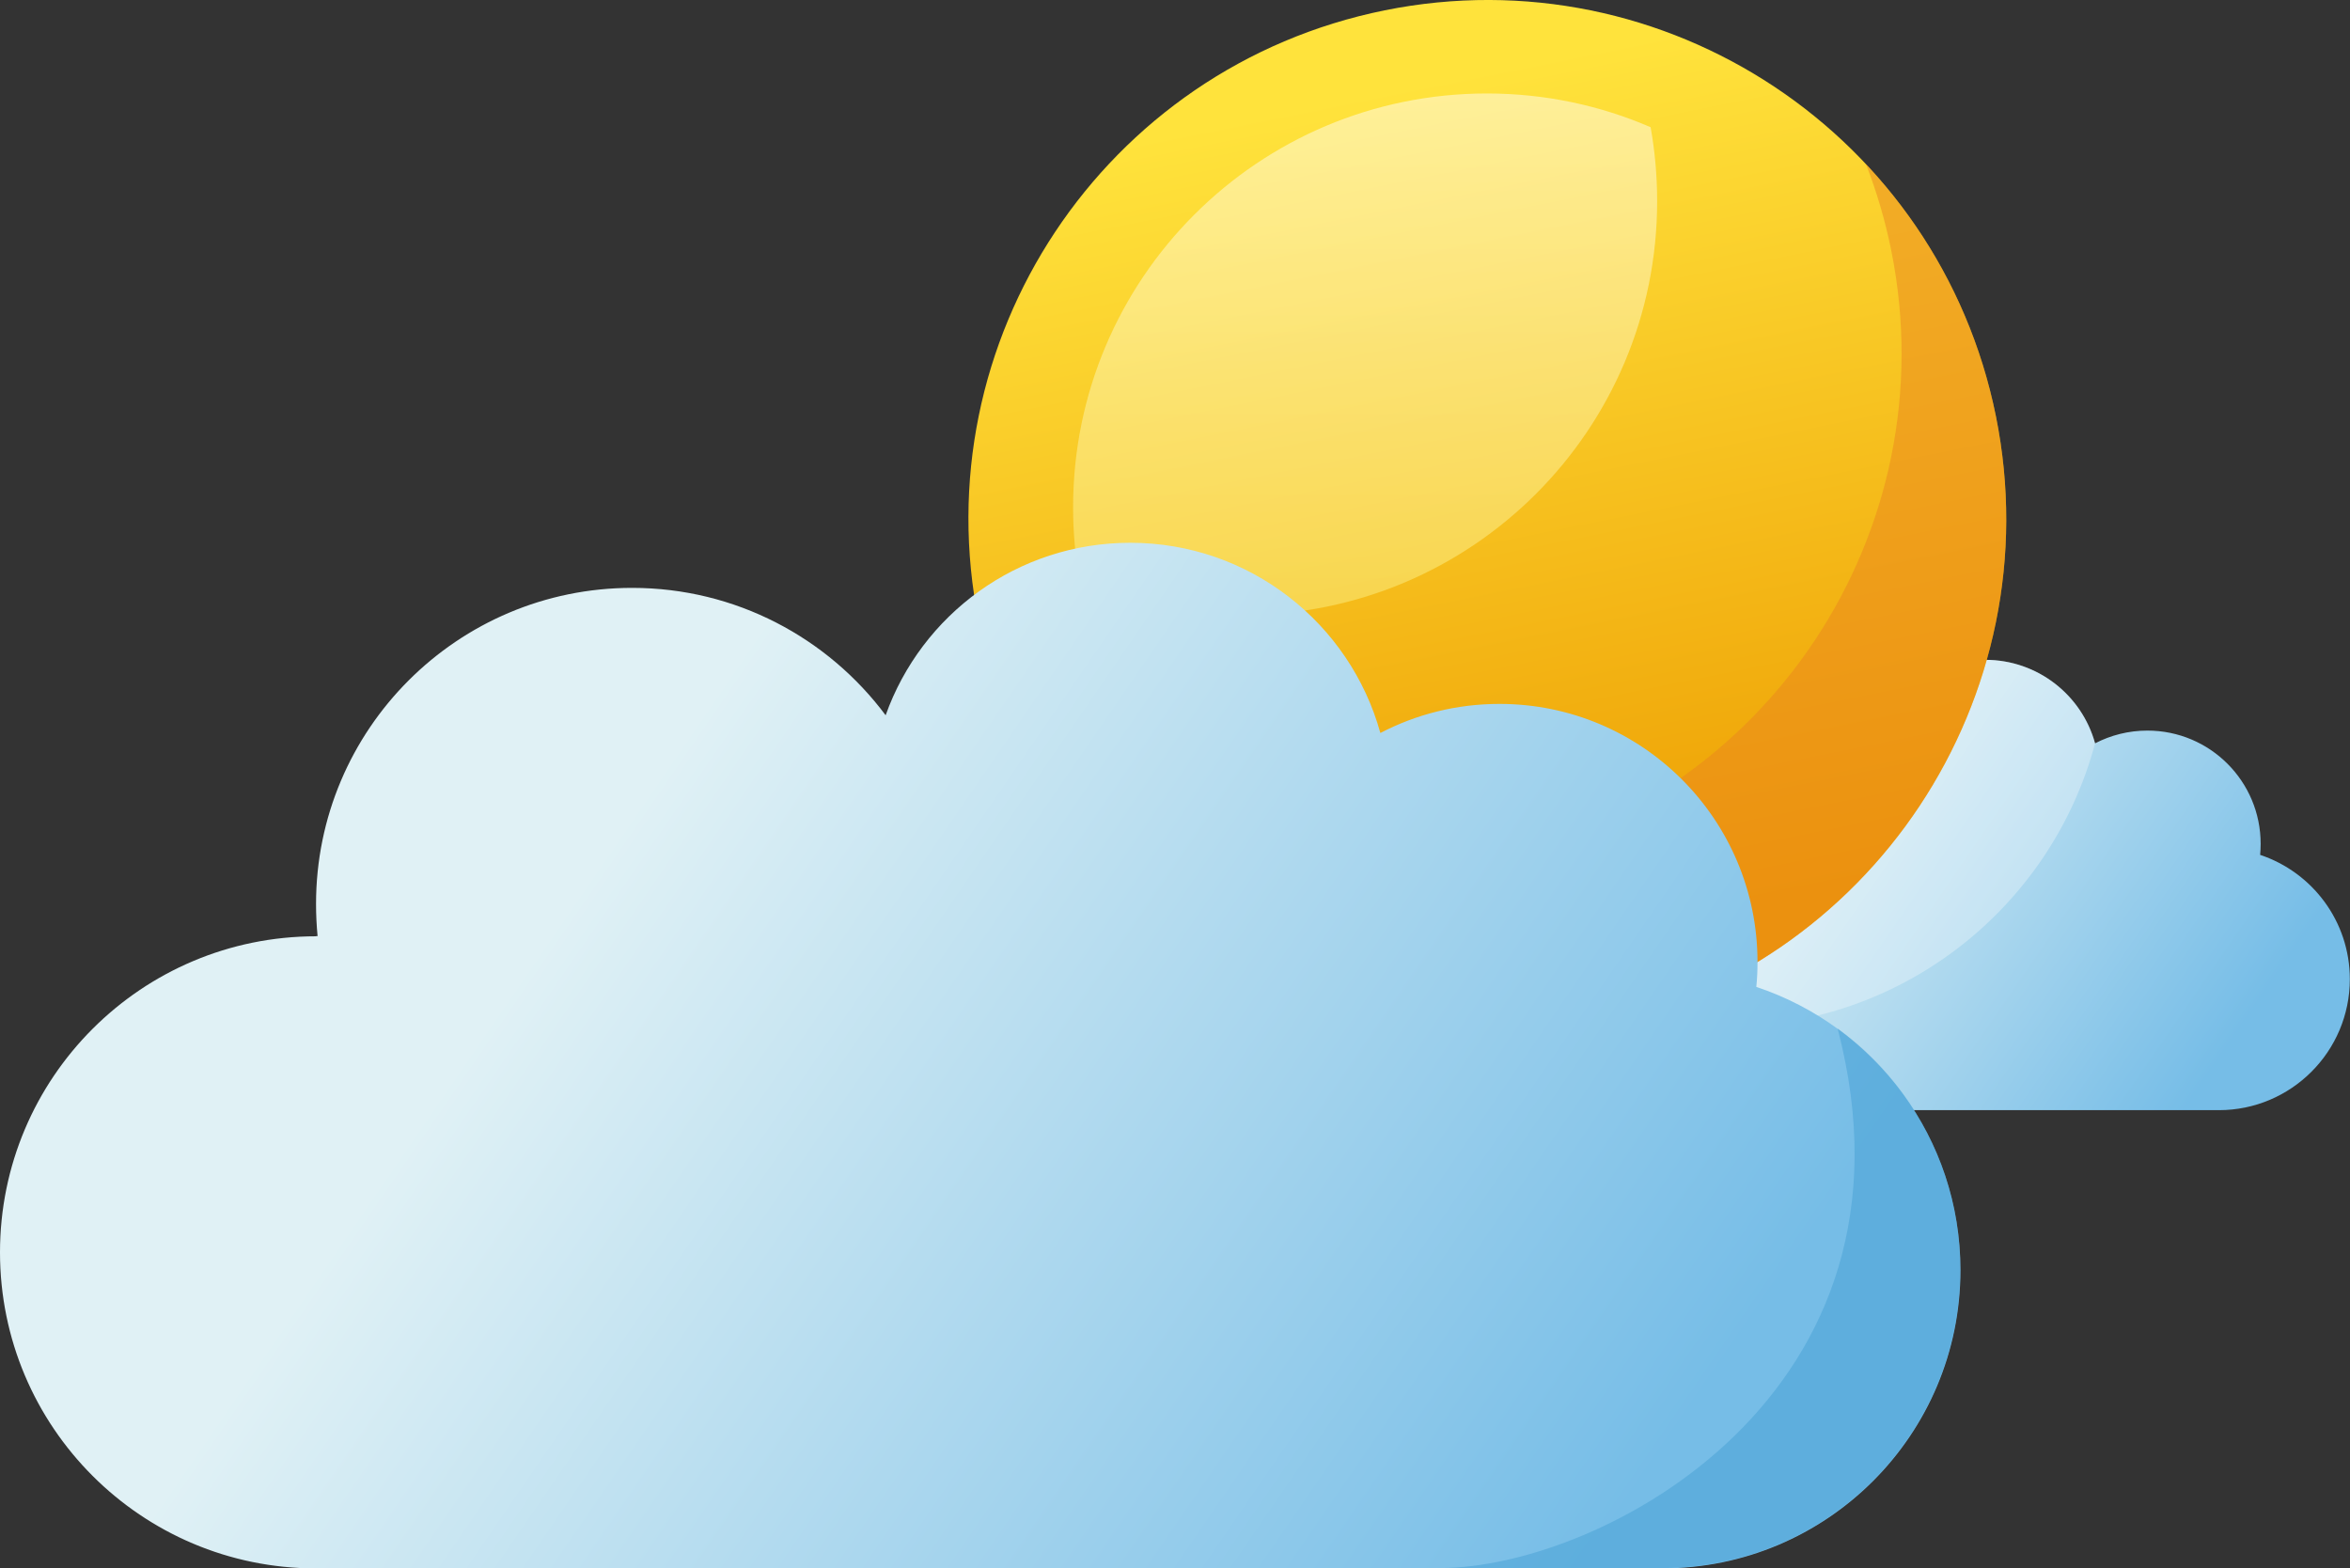 <?xml version="1.0" encoding="UTF-8"?><svg id="Layer_2" xmlns="http://www.w3.org/2000/svg" xmlns:xlink="http://www.w3.org/1999/xlink" viewBox="0 0 136.52 91.09"><rect x="0" y="0" width="136.52" height="91.09" fill="#333333" stroke="none"/><defs><style>.cls-1{fill:#47a0d4;}.cls-1,.cls-2,.cls-3,.cls-4,.cls-5,.cls-6,.cls-7{fill-rule:evenodd;}.cls-1,.cls-7{opacity:.5;}.cls-2{fill:url(#GradientFill_10);}.cls-3{fill:url(#GradientFill_3-2);}.cls-4{fill:url(#GradientFill_3);}.cls-5{fill:#fff;opacity:.31;}.cls-6{fill:url(#GradientFill_11);opacity:.48;}.cls-7{fill:#ea871e;}</style><linearGradient id="GradientFill_3" x1="126.45" y1="65.15" x2="100.95" y2="47.63" gradientUnits="userSpaceOnUse"><stop offset="0" stop-color="#76bde7"/><stop offset="1" stop-color="#e0f1f5"/></linearGradient><linearGradient id="GradientFill_10" x1="91.46" y1="55.21" x2="81.34" y2="5.07" gradientUnits="userSpaceOnUse"><stop offset="0" stop-color="#ed9c00"/><stop offset="1" stop-color="#ffe33c"/></linearGradient><linearGradient id="GradientFill_11" x1="79.31" y1="53.51" x2="79.31" y2="5.43" gradientUnits="userSpaceOnUse"><stop offset="0" stop-color="#f8ea3e"/><stop offset="1" stop-color="#fff"/></linearGradient><linearGradient id="GradientFill_3-2" x1="90.96" y1="92.61" x2="32.9" y2="52.73" xlink:href="#GradientFill_3"/></defs><g id="Layer_1-2"><path class="cls-4" d="M94.56,48.36h.04c-.03-.27-.04-.55-.04-.82,0-4.45,3.61-8.06,8.06-8.06,2.65,0,5,1.28,6.47,3.25.91-2.57,3.36-4.4,6.24-4.4,3.04,0,5.61,2.05,6.38,4.85.91-.47,1.94-.74,3.04-.74,3.64,0,6.58,2.95,6.58,6.58,0,.21-.01.43-.03.64,3.03,1.01,5.21,3.86,5.21,7.22,0,4.2-3.41,7.61-7.61,7.61h-34.34c-4.45,0-8.06-3.61-8.06-8.06s3.61-8.06,8.06-8.06Z"/><path class="cls-5" d="M94.56,48.36h.04c-.03-.27-.04-.55-.04-.82,0-4.45,3.61-8.06,8.06-8.06,2.65,0,5,1.28,6.47,3.25.91-2.57,3.36-4.4,6.24-4.4,3.04,0,5.61,2.05,6.38,4.85-2.53,9.48-11.18,16.46-21.46,16.46-5.14,0-9.86-1.74-13.62-4.67.69-3.76,3.98-6.6,7.93-6.6Z"/><path class="cls-2" d="M80.44.6c16.32-3.29,32.21,7.26,35.51,23.58,3.29,16.32-7.26,32.21-23.58,35.51-16.32,3.29-32.21-7.26-35.51-23.58-3.29-16.32,7.26-32.21,23.58-35.51Z"/><path class="cls-6" d="M86.38,5.43c3.38,0,6.6.7,9.51,1.96.25,1.4.38,2.83.38,4.3,0,13.28-10.76,24.04-24.04,24.04-3.38,0-6.6-.7-9.51-1.96-.25-1.4-.38-2.84-.38-4.3,0-13.28,10.76-24.04,24.04-24.04Z"/><path class="cls-7" d="M108.4,9.53c3.71,3.95,6.4,8.95,7.55,14.65,3.29,16.32-7.26,32.21-23.58,35.51-14.57,2.94-28.81-5.17-34.03-18.56,6.9,7.35,17.34,11.07,27.95,8.93,16.32-3.29,26.87-19.19,23.58-35.51-.35-1.74-.85-3.42-1.47-5.02Z"/><path class="cls-3" d="M18.36,54.38h.09c-.06-.62-.09-1.24-.09-1.87,0-10.14,8.22-18.36,18.36-18.36,6.03,0,11.38,2.91,14.73,7.4,2.08-5.84,7.65-10.02,14.21-10.02,6.93,0,12.77,4.68,14.53,11.05,2.07-1.08,4.42-1.69,6.92-1.69,8.28,0,14.99,6.71,14.99,14.99,0,.49-.02.97-.07,1.45,6.89,2.29,11.86,8.79,11.86,16.45,0,9.57-7.76,17.33-17.33,17.33H18.36c-10.14,0-18.36-8.22-18.36-18.36s8.22-18.36,18.36-18.36Z"/><path class="cls-1" d="M106.77,59.76c4.31,3.15,7.11,8.25,7.11,14,0,9.57-7.76,17.33-17.33,17.33h-13.29.39c9.33,0,28.65-10.09,23.11-31.32Z"/></g></svg>